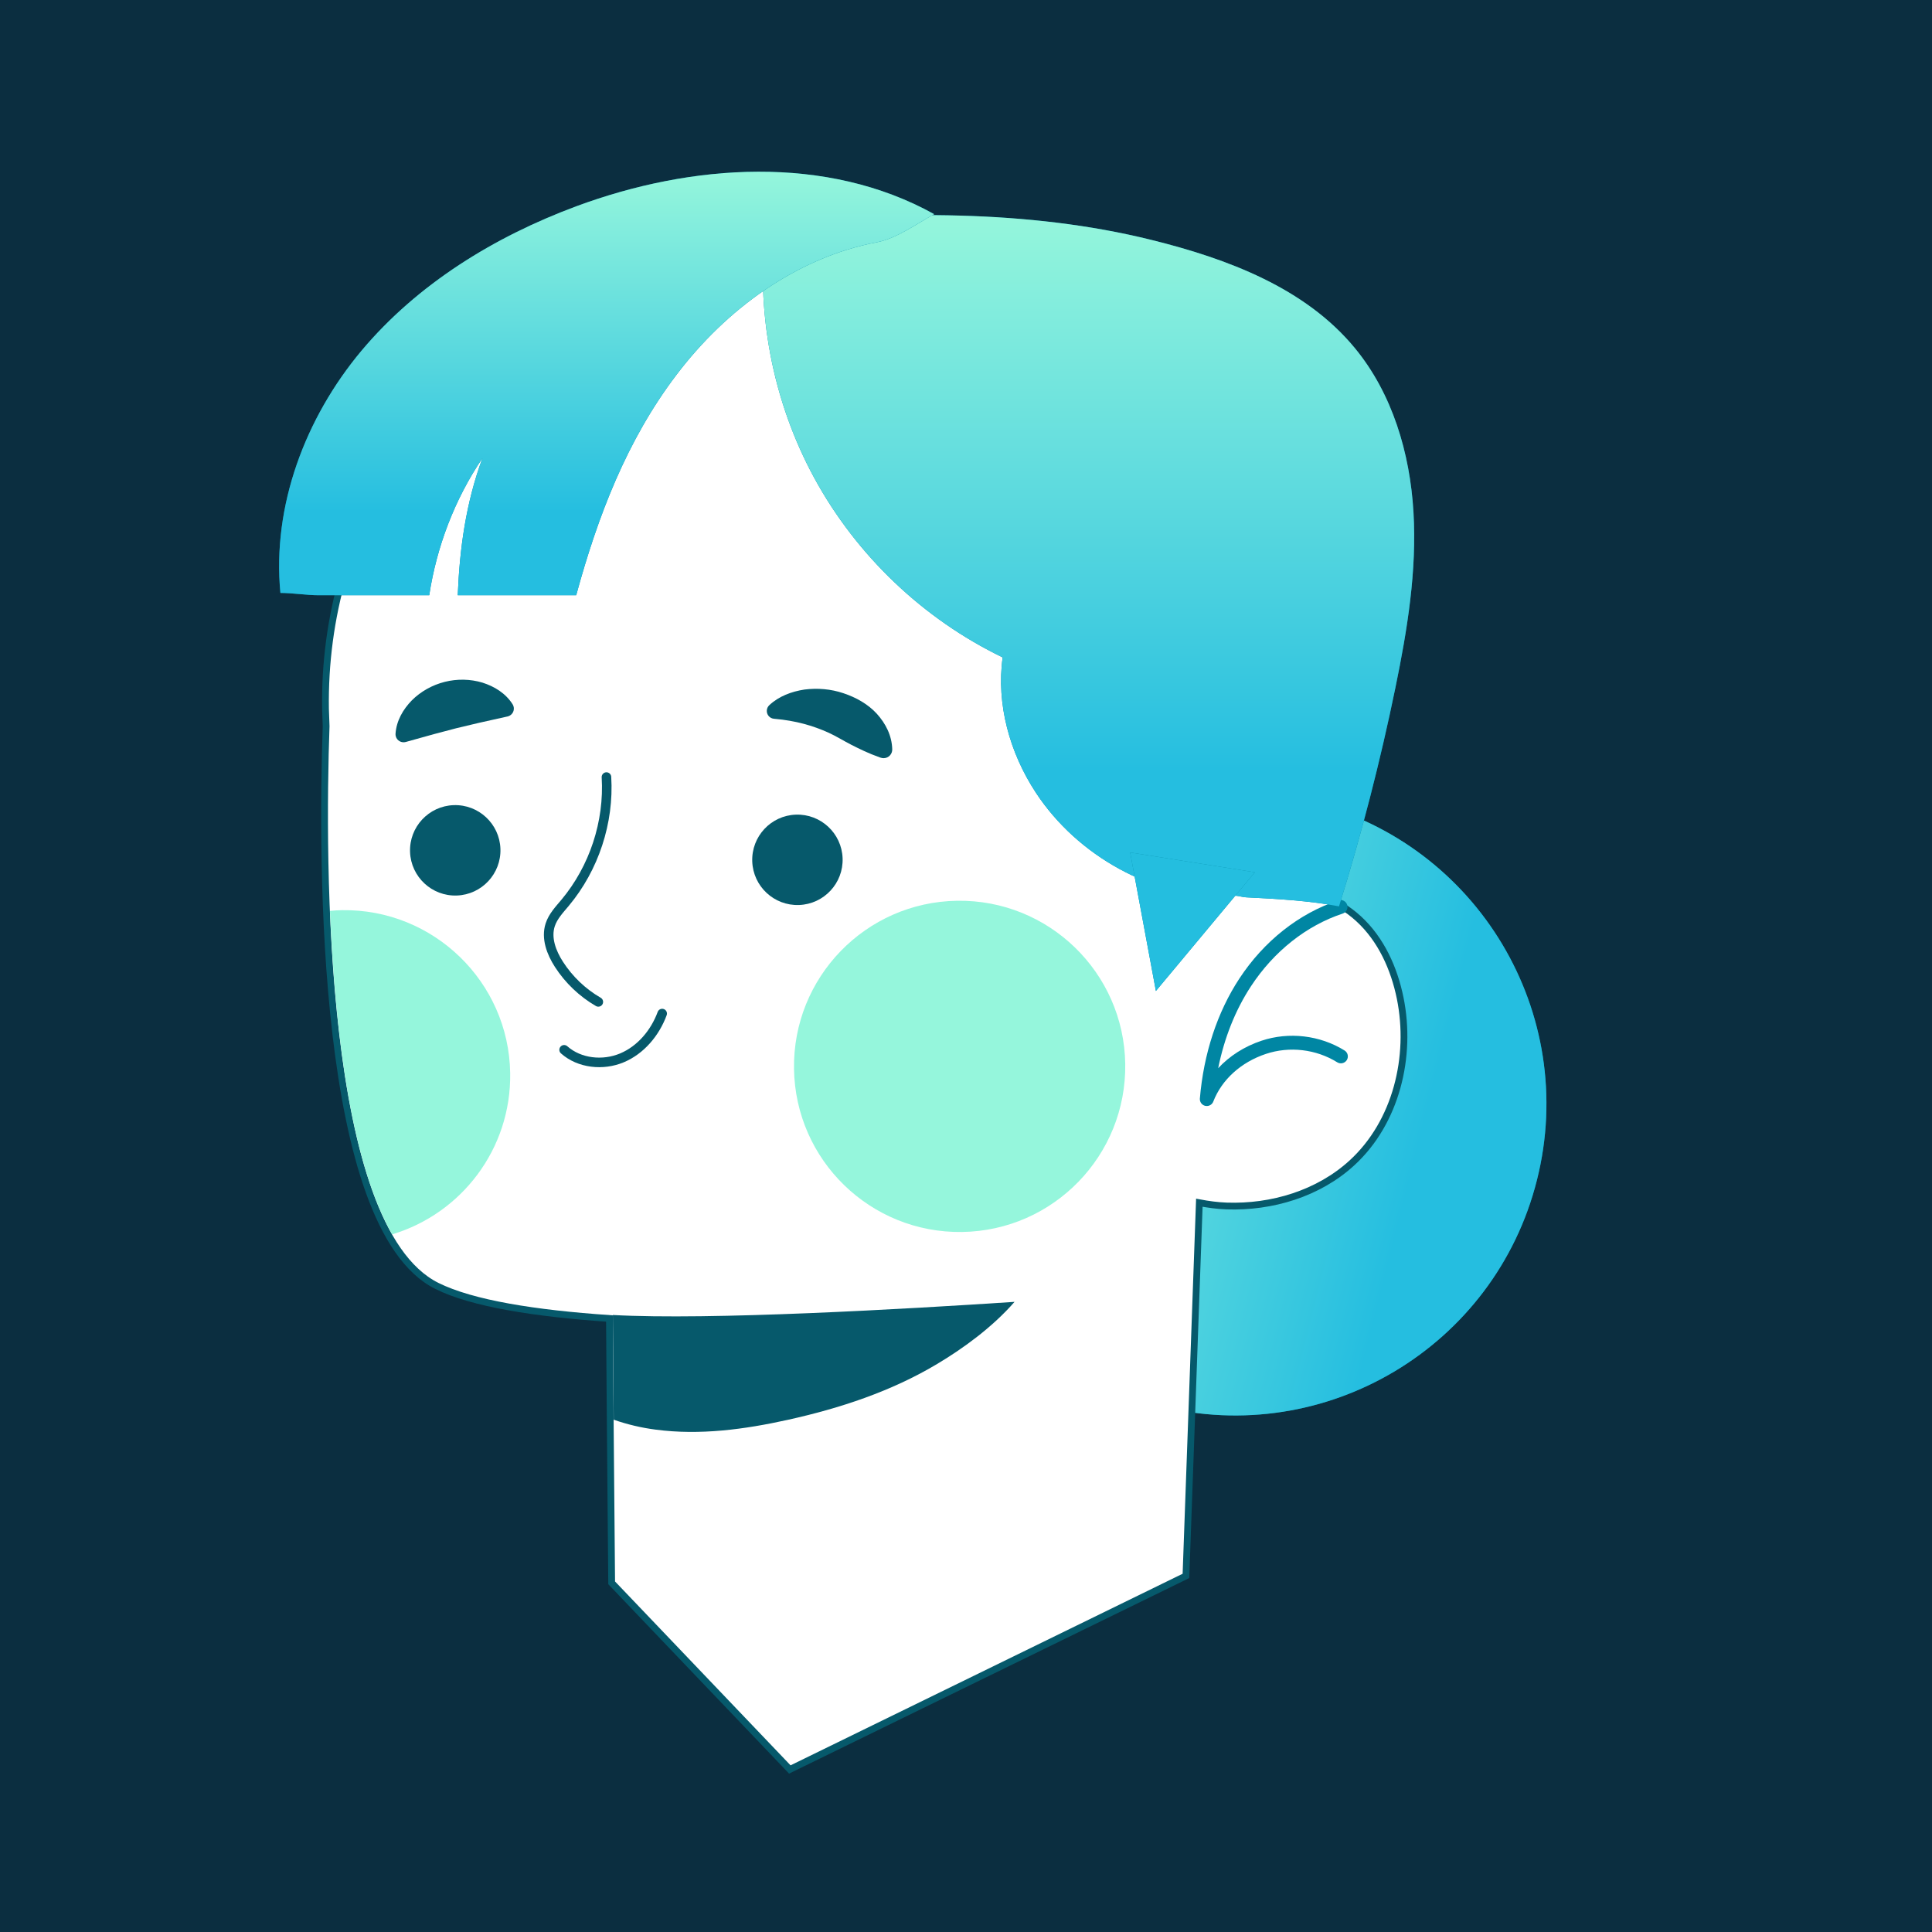 <svg width="100" height="100" viewBox="0 0 100 100" fill="none" xmlns="http://www.w3.org/2000/svg">
<rect width="100" height="100" fill="#0B2E40"/>
<path d="M79.553 61.074C81.724 52.442 76.486 43.684 67.854 41.513C59.221 39.342 50.463 44.58 48.292 53.212C46.121 61.845 51.359 70.603 59.992 72.774C68.624 74.945 77.382 69.707 79.553 61.074Z" fill="#0086A3"/>
<path d="M79.553 61.074C81.724 52.442 76.486 43.684 67.854 41.513C59.221 39.342 50.463 44.58 48.292 53.212C46.121 61.845 51.359 70.603 59.992 72.774C68.624 74.945 77.382 69.707 79.553 61.074Z" fill="url(#paint0_linear_1877_9463)"/>
<path d="M40.899 12.298C54.385 12.094 65.488 22.679 65.689 35.949C65.734 38.932 65.018 41.595 64.255 44.415L64.253 44.422L64.251 44.43C64.043 44.998 63.804 45.552 63.552 46.098C64.408 45.91 65.285 45.816 66.166 45.875C67.678 45.975 69.194 46.521 70.322 47.555C71.49 48.626 72.164 50.139 72.474 51.668C73.085 54.69 72.268 58.088 69.98 60.188C68.244 61.782 65.826 62.504 63.49 62.422C63.014 62.405 62.542 62.34 62.078 62.253L61.388 81.464L61.384 81.568L61.29 81.615L40.996 91.531L40.881 91.588L40.793 91.495L31.707 81.977L31.659 81.927V81.857L31.585 73.481L31.545 68.245C27.703 67.983 24.448 67.473 22.613 66.559C21.069 65.789 19.941 64.002 19.111 61.7C18.279 59.391 17.734 56.524 17.384 53.539C16.684 47.576 16.756 41.107 16.88 37.587L16.848 36.69C16.704 27.16 22.223 18.832 30.337 14.825H30.338C33.522 13.26 37.103 12.355 40.899 12.298Z" fill="white" stroke="#06596B" stroke-width="0.351"/>
<path d="M31.39 40.221C31.532 42.555 30.749 44.934 29.25 46.728C28.954 47.082 28.623 47.428 28.48 47.865C28.254 48.552 28.538 49.306 28.93 49.913C29.443 50.71 30.148 51.383 30.969 51.858" stroke="#06596B" stroke-width="0.495" stroke-miterlimit="10" stroke-linecap="round" stroke-linejoin="round"/>
<path d="M29.199 54.338C29.993 55.043 31.212 55.166 32.191 54.755C33.17 54.344 33.907 53.459 34.274 52.462" stroke="#06596B" stroke-width="0.495" stroke-miterlimit="10" stroke-linecap="round" stroke-linejoin="round"/>
<path d="M31.765 73.483C32.469 73.731 33.202 73.903 33.941 73.998C36.219 74.299 38.536 73.986 40.775 73.491C43.471 72.894 46.135 72.018 48.502 70.601C49.843 69.803 51.371 68.696 52.512 67.384C46.866 67.757 36.733 68.342 31.721 68.064L31.765 73.483Z" fill="#06596B"/>
<path d="M38.936 44.588C38.982 45.879 40.066 46.889 41.357 46.843C42.649 46.797 43.659 45.713 43.613 44.422C43.567 43.13 42.483 42.12 41.191 42.166C39.9 42.212 38.891 43.296 38.936 44.588Z" fill="#06596B"/>
<path d="M21.224 44.096C21.27 45.387 22.354 46.397 23.645 46.352C24.937 46.306 25.947 45.222 25.902 43.931C25.856 42.639 24.772 41.629 23.48 41.674C22.189 41.72 21.179 42.804 21.224 44.096Z" fill="#06596B"/>
<path d="M41.098 55.325C41.169 60.06 45.065 63.839 49.8 63.767C54.534 63.696 58.313 59.8 58.242 55.065C58.17 50.331 54.274 46.552 49.54 46.623C44.806 46.695 41.026 50.591 41.098 55.325Z" fill="#95F6DC"/>
<path d="M17.079 47.148C17.334 53.237 18.13 60.104 20.297 63.89C23.879 62.819 26.467 59.47 26.407 55.546C26.336 50.817 22.431 47.038 17.702 47.11C17.492 47.113 17.281 47.126 17.079 47.148Z" fill="#95F6DC"/>
<path d="M62.469 57.247C62.613 57.245 62.745 57.157 62.799 57.018C63.24 55.88 64.233 54.98 65.523 54.55C66.742 54.143 68.123 54.304 69.214 54.984C69.384 55.09 69.605 55.036 69.71 54.869C69.815 54.7 69.763 54.478 69.595 54.373C68.323 53.583 66.714 53.394 65.295 53.868C64.406 54.165 63.639 54.658 63.053 55.29C63.37 53.719 63.945 52.275 64.749 51.05C65.933 49.243 67.621 47.906 69.5 47.286C69.689 47.223 69.791 47.02 69.729 46.831C69.666 46.643 69.464 46.539 69.274 46.603C67.24 47.273 65.419 48.713 64.146 50.655C63.006 52.394 62.3 54.539 62.105 56.859C62.09 57.036 62.208 57.199 62.383 57.239C62.412 57.245 62.441 57.248 62.469 57.247Z" fill="#0086A3"/>
<path d="M45.557 39.209C44.939 38.992 44.497 38.768 44.073 38.555C43.656 38.342 43.286 38.106 42.882 37.922C42.072 37.559 41.194 37.302 40.093 37.206L40.061 37.203C39.837 37.184 39.671 36.986 39.691 36.763C39.7 36.66 39.747 36.569 39.817 36.502C40.309 36.038 40.97 35.793 41.636 35.691C42.306 35.606 43.001 35.659 43.659 35.882C44.311 36.1 44.928 36.444 45.386 36.945C45.838 37.446 46.163 38.067 46.182 38.783C46.19 39.03 45.994 39.237 45.747 39.243C45.691 39.245 45.638 39.236 45.588 39.219L45.557 39.209Z" fill="#06596B"/>
<path d="M26.241 37.091L24.782 37.416L23.622 37.692L22.469 37.996L21.029 38.397L21.001 38.405C20.779 38.466 20.548 38.337 20.487 38.114C20.473 38.067 20.47 38.018 20.473 37.972C20.522 37.295 20.866 36.713 21.318 36.249C21.779 35.789 22.374 35.455 23.021 35.293C23.667 35.13 24.35 35.145 24.973 35.333C25.592 35.53 26.17 35.881 26.533 36.454C26.656 36.649 26.598 36.907 26.402 37.03C26.361 37.056 26.317 37.074 26.272 37.085L26.241 37.091Z" fill="#06596B"/>
<path d="M63.619 46.486C59.663 46.448 55.785 44.33 53.613 41.024C52.266 38.972 51.562 36.458 51.897 34.027C47.791 32.046 44.331 28.751 42.151 24.746C39.972 20.742 39.084 16.047 39.651 11.524C46.263 10.957 53.157 10.821 59.598 12.418C63.528 13.392 67.561 14.898 70.133 18.024C72.072 20.381 72.981 23.457 73.161 26.504C73.341 29.55 72.843 32.595 72.228 35.585C71.443 39.406 70.468 43.189 69.307 46.913C67.806 46.62 66.028 46.52 64.501 46.446C64.188 46.431 63.815 46.24 63.619 46.486Z" fill="#0086A3"/>
<path d="M63.619 46.486C59.663 46.448 55.785 44.33 53.613 41.024C52.266 38.972 51.562 36.458 51.897 34.027C47.791 32.046 44.331 28.751 42.151 24.746C39.972 20.742 39.084 16.047 39.651 11.524C46.263 10.957 53.157 10.821 59.598 12.418C63.528 13.392 67.561 14.898 70.133 18.024C72.072 20.381 72.981 23.457 73.161 26.504C73.341 29.55 72.843 32.595 72.228 35.585C71.443 39.406 70.468 43.189 69.307 46.913C67.806 46.62 66.028 46.52 64.501 46.446C64.188 46.431 63.815 46.24 63.619 46.486Z" fill="url(#paint1_linear_1877_9463)"/>
<path d="M58.497 44.123L59.829 51.293L64.951 45.148L58.497 44.123Z" fill="#0086A3"/>
<path d="M58.497 44.123L59.829 51.293L64.951 45.148L58.497 44.123Z" fill="#24BEDF"/>
<path d="M48.353 11.085C47.462 11.575 46.387 12.354 45.392 12.538C41.219 13.332 37.576 16.02 35.016 19.398C32.448 22.776 30.94 26.717 29.824 30.809H23.693C23.79 28.402 24.11 26.05 24.969 23.716C23.541 25.834 22.602 28.282 22.217 30.809H16.495C15.885 30.809 15.132 30.689 14.514 30.689C14.08 26.187 15.805 21.629 18.702 18.163C21.607 14.697 25.595 12.249 29.832 10.676C35.81 8.461 42.783 7.988 48.353 11.085Z" fill="#0086A3"/>
<path d="M48.353 11.085C47.462 11.575 46.387 12.354 45.392 12.538C41.219 13.332 37.576 16.02 35.016 19.398C32.448 22.776 30.94 26.717 29.824 30.809H23.693C23.79 28.402 24.11 26.05 24.969 23.716C23.541 25.834 22.602 28.282 22.217 30.809H16.495C15.885 30.809 15.132 30.689 14.514 30.689C14.08 26.187 15.805 21.629 18.702 18.163C21.607 14.697 25.595 12.249 29.832 10.676C35.81 8.461 42.783 7.988 48.353 11.085Z" fill="url(#paint2_linear_1877_9463)"/>
<defs>
<linearGradient id="paint0_linear_1877_9463" x1="48.292" y1="53.212" x2="79.553" y2="61.074" gradientUnits="userSpaceOnUse">
<stop stop-color="#95F6DC"/>
<stop offset="0.803" stop-color="#25BEE0"/>
</linearGradient>
<linearGradient id="paint1_linear_1877_9463" x1="56.341" y1="11.134" x2="56.341" y2="46.913" gradientUnits="userSpaceOnUse">
<stop stop-color="#95F6DC"/>
<stop offset="0.803" stop-color="#25BEE0"/>
</linearGradient>
<linearGradient id="paint2_linear_1877_9463" x1="31.4" y1="8.889" x2="31.4" y2="30.809" gradientUnits="userSpaceOnUse">
<stop stop-color="#95F6DC"/>
<stop offset="0.803" stop-color="#25BEE0"/>
</linearGradient>
</defs>
</svg>
